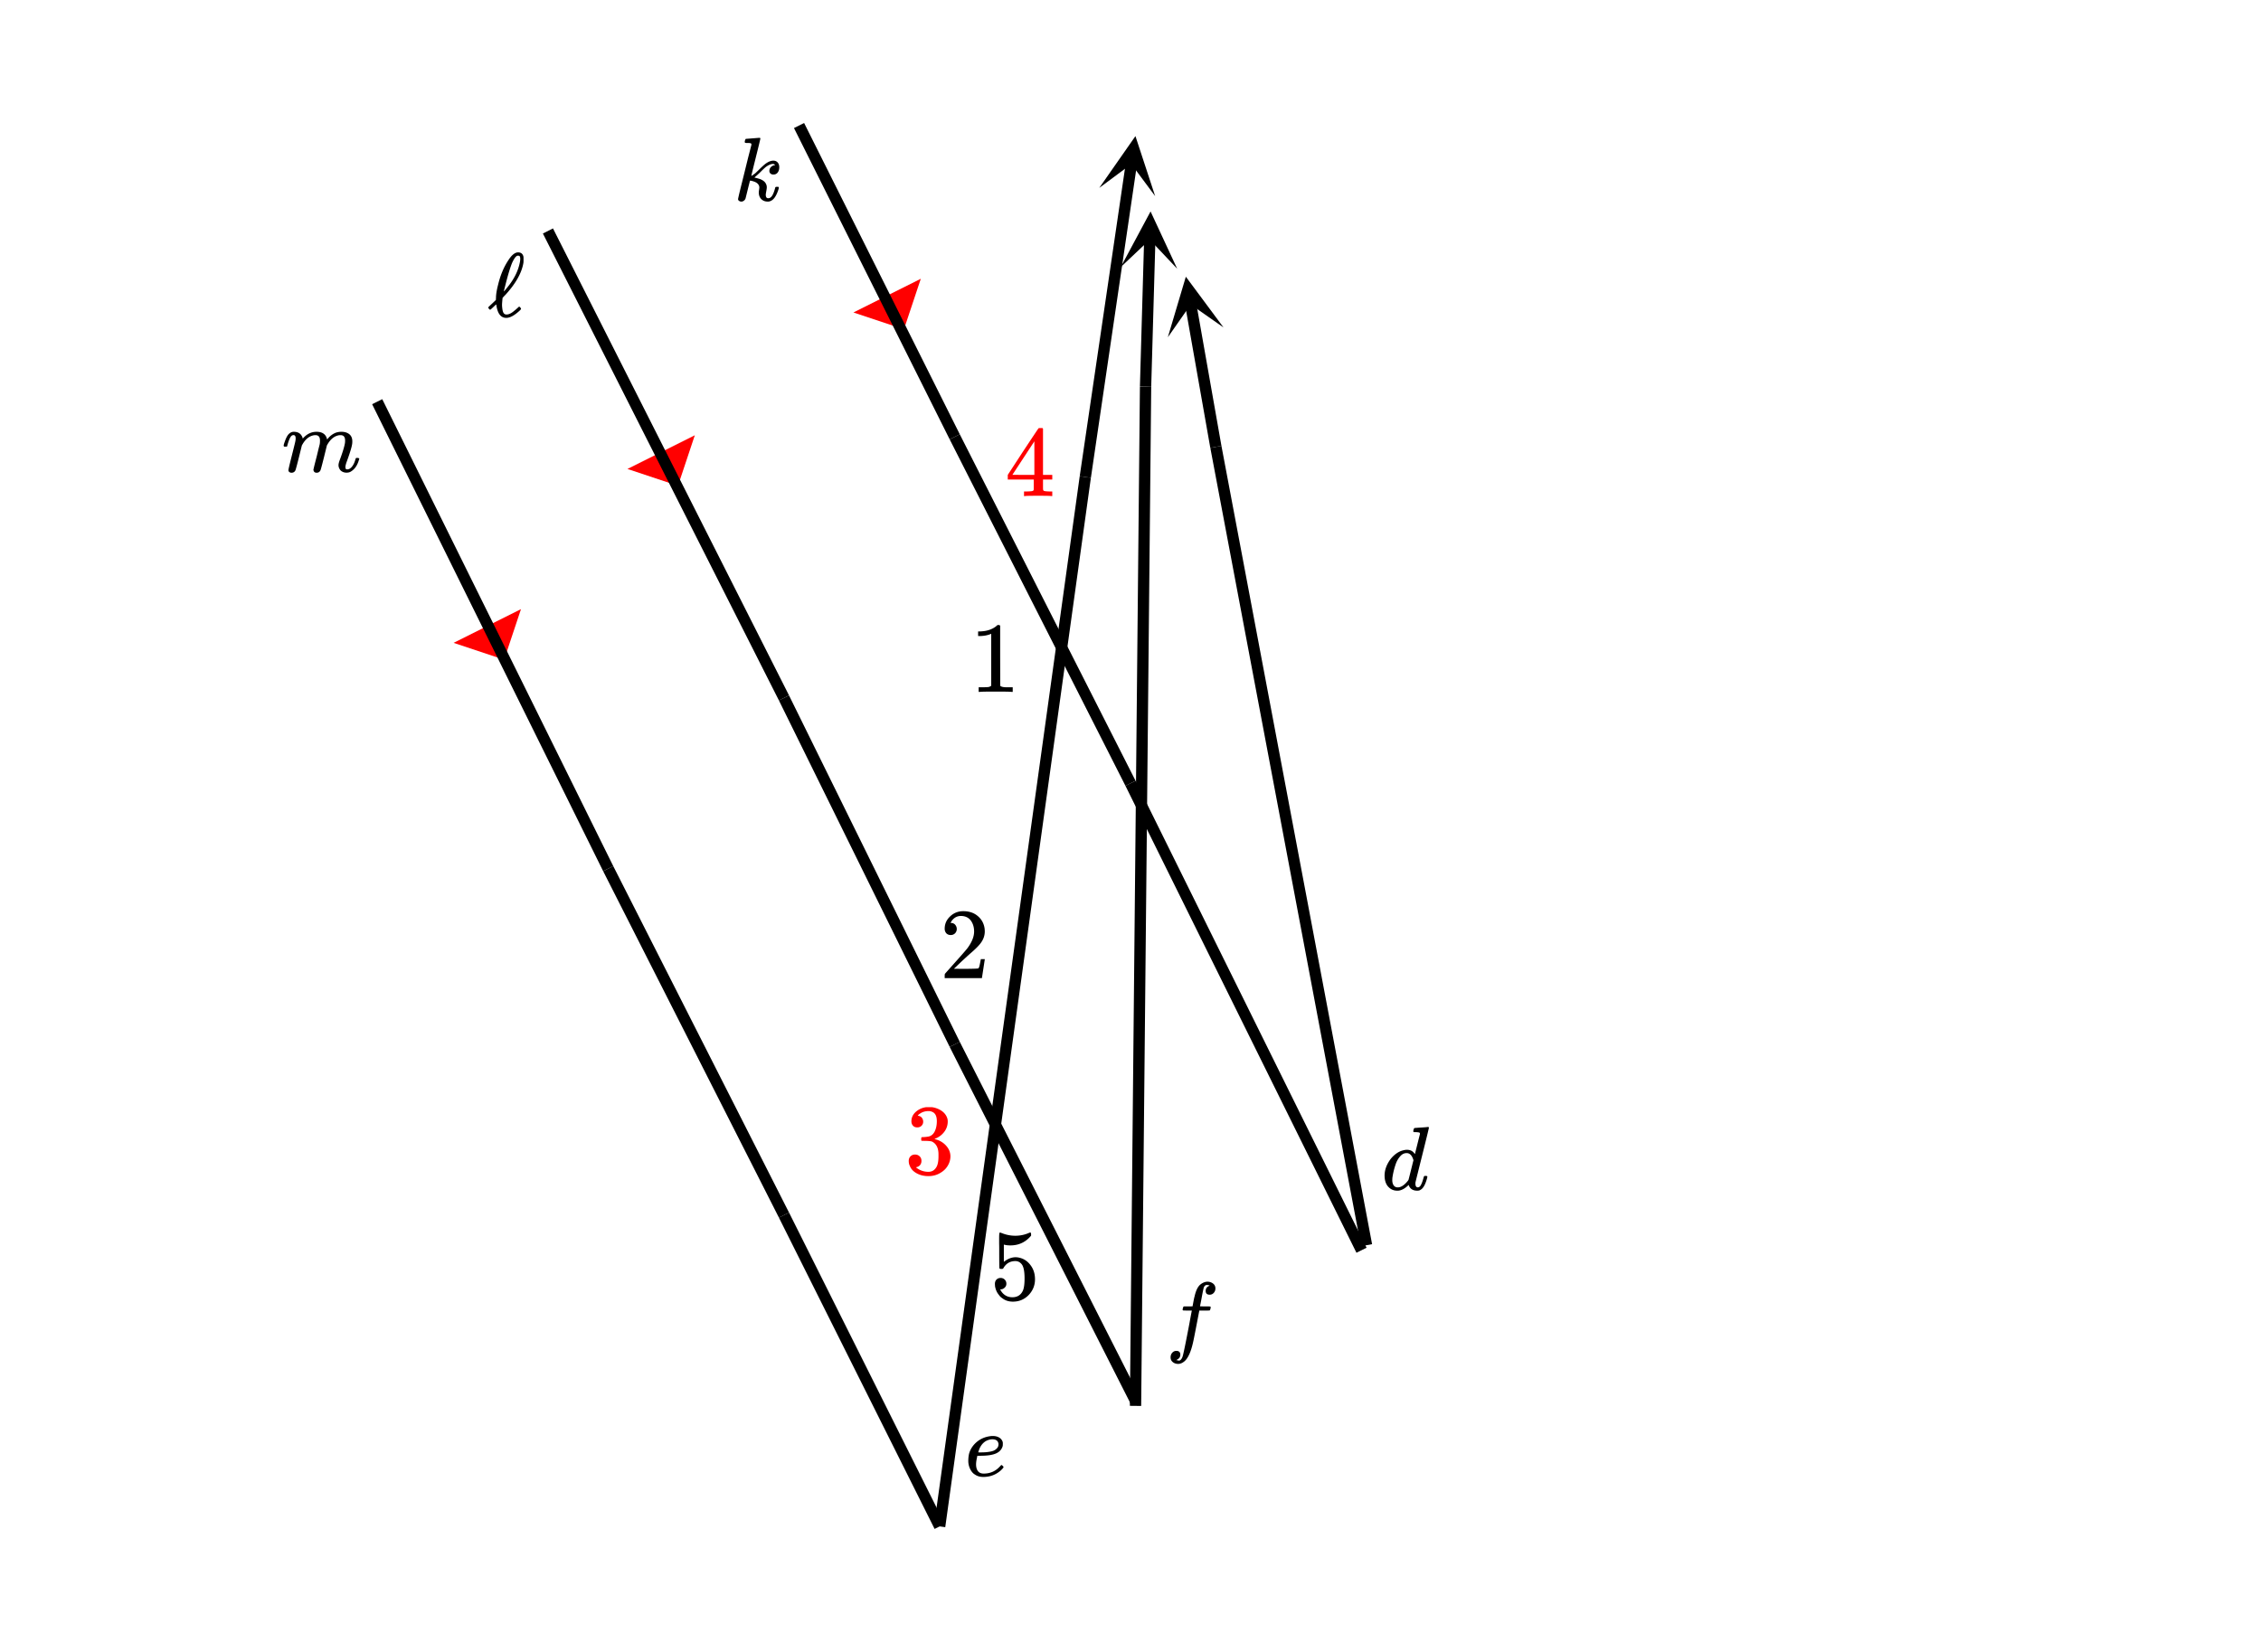 <svg xmlns="http://www.w3.org/2000/svg" width="450" height="328.844" viewBox="0 0 450 329"><defs><clipPath id="a"><path d="M232 55h12v13h-12zm0 0"/></clipPath><clipPath id="b"><path d="M232.434 67.168l-10.996-62.32 62.32-10.996 10.996 62.316zm0 0"/></clipPath><clipPath id="c"><path d="M223 42h12v12h-12zm0 0"/></clipPath><clipPath id="d"><path d="M223.055 53.195l1.804-63.254 63.258 1.809-1.808 63.254zm0 0"/></clipPath><clipPath id="e"><path d="M218 27h12v13h-12zm0 0"/></clipPath><clipPath id="f"><path d="M218.781 37.422l9.207-62.606 62.61 9.207-9.207 62.606zm0 0"/></clipPath></defs><path fill="#fff" d="M0 0h450v329H0z"/><path d="M90.215 128.031l13.418-6.715-3.356 10.07zm0 0M124.832 93.398l13.414-6.71-3.355 10.066zm0 0M169.832 62.23l13.414-6.71-3.355 10.066zm0 0" fill="red"/><path d="M122.004 172.492l35 69-2.008 1.016-35-69zm0 0"/><path d="M157.008 241.496l31 62-2.016 1.008-31-62zm0 0M119.992 173.5l-46-93 2.016-1 46 93zm0 0M157.008 138.504l34 69-2.016.992-34-69zm0 0"/><path d="M191.004 207.492l36 71-2.008 1.016-36-71zm0 0M154.996 139.508l-47-93 2.008-1.016 47 93zm0 0M191.004 86.492l35 69-2.008 1.016-35-69zm0 0"/><path d="M226.008 155.5l46 93-2.016 1-46-93zm0 0M188.992 87.504l-31-62 2.016-1.008 31 62zm0 0"/><path d="M270.895 248.207l-30-159 2.21-.414 30 159zm0 0"/><path d="M240.89 89.195l-5.019-28.46 2.215-.391 5.023 28.46zm0 0"/><g clip-path="url(#a)"><g clip-path="url(#b)" clip-rule="evenodd"><path d="M232.434 67.168l3.586-12.059 7.496 10.102-6.52-4.563zm0 0"/></g></g><path d="M224.875 279.988l2-203 2.25.024-2 203zm0 0"/><path d="M226.875 76.969l.84-29.38 2.25.067-.84 29.375zm0 0"/><g clip-path="url(#c)"><g clip-path="url(#d)" clip-rule="evenodd"><path d="M223.055 53.195l5.941-11.082 5.3 11.407-5.46-5.786zm0 0"/></g></g><path d="M185.887 303.844l29-209 2.226.312-29 209zm0 0"/><path d="M214.887 94.836l9.183-62.434 2.223.328-9.18 62.434zm0 0"/><g clip-path="url(#e)"><g clip-path="url(#f)" clip-rule="evenodd"><path d="M218.781 37.422l7.203-10.313 3.926 11.95-4.746-6.383zm0 0"/></g></g><path d="M201.328 137.8h.219v-.921h-1.188c-.672 0-1.093-.094-1.297-.297l-.015-6v-5.984a.546.546 0 0 0-.344-.125c-.14 0-.219.03-.25.062a3.143 3.143 0 0 1-.61.469c-.75.469-1.687.719-2.796.75h-.39v.922h.39c.75-.016 1.437-.14 2.047-.375a.45.45 0 0 1 .172-.063v10.344c-.22.14-.375.219-.485.234-.234.047-.734.063-1.5.063h-.515v.922H195c.234-.047 1.281-.063 3.14-.063 1.891 0 2.954.016 3.188.063zm0 0M189.203 186.223c.36 0 .64-.125.875-.36.219-.234.328-.515.328-.843 0-.329-.11-.594-.312-.844a1.043 1.043 0 0 0-.813-.36c-.062 0-.094 0-.094-.015 0-.016.016-.063.047-.125.063-.094.094-.156.125-.219.485-.687 1.11-1.031 1.875-1.031.828 0 1.485.297 1.938.875.453.594.687 1.344.687 2.219 0 1.015-.437 2.125-1.343 3.343-.407.516-1.344 1.578-2.797 3.203-1.11 1.25-1.672 1.875-1.672 1.891-.031.047-.047.203-.047.469v.375h7.422v-.063l.562-3.656v-.062h-.797v.062c-.14.766-.234 1.219-.28 1.36-.079.265-.157.406-.204.421-.14.063-1.25.094-3.344.094l-1.515-.016 1.172-1.125c.859-.812 1.53-1.421 2-1.843 1.14-.97 1.89-1.735 2.265-2.297.469-.672.703-1.406.703-2.172 0-.203-.015-.422-.047-.672-.171-1-.625-1.797-1.39-2.422-.75-.625-1.703-.937-2.844-.937-1.016 0-1.89.343-2.61 1.03-.734.688-1.093 1.517-1.093 2.47 0 .359.11.64.313.89.218.235.515.36.89.36zm0 0"/><path d="M182.547 224.535c.344 0 .625-.11.844-.328.218-.219.328-.484.328-.812 0-.297-.094-.547-.266-.782a1.015 1.015 0 0 0-.672-.375l-.14-.047.062-.078c.031-.047.094-.11.156-.172.063-.046.125-.093.188-.125.5-.359 1.094-.53 1.75-.53.344 0 .656.093.937.265.47.297.703.875.703 1.75 0 .812-.156 1.515-.453 2.094-.312.578-.75.906-1.343.984a7.512 7.512 0 0 1-1.157.094c-.03 0-.062.03-.109.062-.031.047-.047.14-.047.297 0 .188 0 .281.031.328l.063.047.844.016c.609.015 1.015.062 1.218.14.844.422 1.282 1.266 1.282 2.532v.406c0 .906-.125 1.578-.344 2.015-.375.72-.922 1.063-1.656 1.063a3.788 3.788 0 0 1-2.485-.89l.14-.048c.298-.062.532-.218.704-.437.172-.234.25-.5.25-.797 0-.36-.11-.672-.36-.906-.234-.235-.546-.36-.921-.36-.344 0-.64.11-.89.344-.235.235-.36.547-.36.922 0 .36.062.688.203.969.234.625.687 1.125 1.375 1.5.672.375 1.453.562 2.344.562.89 0 1.703-.218 2.422-.672.734-.437 1.25-1 1.578-1.687a3.5 3.5 0 0 0 .375-1.578c0-.781-.282-1.485-.844-2.11a4.181 4.181 0 0 0-2.063-1.265c-.093-.031-.172-.047-.187-.063-.078-.015-.078-.031 0-.062a4.084 4.084 0 0 0 1.828-1.328 3.364 3.364 0 0 0 .734-2.11c0-.234-.03-.406-.062-.547-.234-.812-.781-1.437-1.672-1.875a4.511 4.511 0 0 0-1.328-.421c-.125-.016-.422-.016-.89-.016h-.298a3.798 3.798 0 0 0-2.078.906c-.594.516-.906 1.156-.906 1.906 0 .36.11.657.313.875.203.235.5.344.859.344zm0 0M209.234 98.8h.188v-.921h-.578c-.656-.016-1.031-.063-1.14-.156a.364.364 0 0 1-.11-.235c-.016-.093-.016-.422-.016-.968v-1.016h1.844v-.922h-1.844v-9.203l-.11-.125h-.374c-.25 0-.39.016-.406.047-.032.015-1.063 1.562-3.11 4.656l-3.016 4.625v.922h5.172v1c0 .687 0 1.047-.015 1.078a.34.34 0 0 1-.235.203c-.14.047-.484.078-1.062.094h-.625v.922h.187c.188-.047 1.078-.063 2.672-.063 1.531 0 2.406.016 2.578.063zm-3.375-4.218h-2.203l-2.172-.016 4.375-6.671zm0 0" fill="red"/><path d="M199.14 254.52c-.327 0-.609.109-.827.328-.204.203-.313.5-.313.875 0 .03 0 .093.016.187v.188c.109.703.359 1.297.765 1.78.188.282.406.5.656.657.594.469 1.297.703 2.141.703 1.25 0 2.281-.437 3.14-1.312.845-.89 1.266-1.938 1.266-3.14 0-1.063-.28-1.985-.859-2.766-.563-.782-1.297-1.297-2.188-1.516a3.153 3.153 0 0 0-.812-.11c-.797 0-1.578.313-2.344.922v-3.437l.203.047c.328.078.703.11 1.11.11 1.656 0 3.031-.641 4.11-1.938v-.266c0-.234-.063-.36-.157-.36a.704.704 0 0 0-.266.079 6.725 6.725 0 0 1-2.719.562 7.11 7.11 0 0 1-2.656-.515l-.36-.125c-.03 0-.062.015-.093.047-.078 0-.11.375-.11 1.125v1.03c.016.548.016 1.016.016 1.423 0 2.28.016 3.453.047 3.5.016.078.14.125.375.125.14 0 .25-.016.297-.032a.423.423 0 0 0 .14-.171c.532-.907 1.329-1.36 2.36-1.36.516 0 .938.219 1.281.656.36.485.547 1.407.547 2.782 0 1.218-.125 2.062-.39 2.562-.407.797-1.094 1.203-2.032 1.203-.562 0-1.047-.14-1.468-.422a2.731 2.731 0 0 1-.922-1.062l-.047-.094h.14c.266 0 .532-.11.75-.328a.988.988 0 0 0 .344-.781 1.12 1.12 0 0 0-1.14-1.156zm0 0M282.89 224.559c.176-.008.38-.024.61-.04a8.183 8.183 0 0 0 .703-.07c.145 0 .219.047.219.14 0 .095-.442 1.915-1.328 5.462-.887 3.547-1.332 5.351-1.344 5.406a1.565 1.565 0 0 0-.016.273c0 .5.168.75.5.75a.7.7 0 0 0 .36-.156c.25-.238.5-.816.75-1.734.062-.238.12-.363.172-.375a.704.704 0 0 1 .187-.016h.063c.23 0 .343.047.343.14 0 .056-.015.15-.046.282-.27 1.012-.598 1.711-.985 2.094a1.773 1.773 0 0 1-.562.375 1.6 1.6 0 0 1-.438.047c-.762 0-1.293-.297-1.594-.89a1.697 1.697 0 0 0-.078-.22c-.011-.007-.035-.004-.078.016a.249.249 0 0 1-.078.078c-.574.543-1.14.871-1.703.984-.074.024-.223.032-.453.032-.793 0-1.442-.332-1.953-1-.364-.532-.547-1.203-.547-2.016 0-1.113.406-2.219 1.219-3.312.75-.914 1.578-1.485 2.484-1.704.262-.07.512-.109.75-.109.656 0 1.156.25 1.5.75.062.074.094.102.094.078.011-.05.175-.71.492-1.976.316-1.266.488-1.93.508-1.993 0-.144-.036-.238-.11-.28-.136-.052-.375-.083-.719-.095h-.39c-.074-.07-.113-.12-.117-.148a1.806 1.806 0 0 1 .054-.336c.063-.226.141-.344.235-.344.011 0 .074-.004.187-.015.114-.008.278-.024.485-.04.207-.015.418-.027.625-.038zm-1.546 6.515c-.27-.945-.723-1.422-1.36-1.422-.48 0-.902.207-1.265.618a4.597 4.597 0 0 0-.844 1.398c-.344.95-.59 1.934-.734 2.953 0 .043-.004.11-.008.203-.004.094-.008.168-.008.219 0 .43.094.773.281 1.039.188.266.457.398.813.398.636 0 1.3-.43 2-1.296l.14-.204c.114-.425.278-1.074.493-1.945.214-.867.378-1.523.492-1.96zm0 0M234.125 270.871c.324.074.496.11.516.11.28 0 .52-.254.718-.766.145-.395.59-2.531 1.328-6.406.333-1.813.504-2.723.516-2.735v-.062h-.844c-.562 0-.863-.008-.906-.032-.082-.05-.094-.18-.031-.39.05-.188.082-.285.094-.297.02-.063.07-.094.148-.102.078-.003.356-.007.836-.007.574 0 .86-.004.86-.016 0-.02.054-.32.163-.898.11-.579.184-.922.227-1.04.25-1.144.625-1.937 1.125-2.375.48-.394.98-.593 1.5-.593.426.023.79.152 1.086.39.297.243.445.559.445.953 0 .344-.11.641-.328.883a1.04 1.04 0 0 1-.812.367c-.532 0-.797-.253-.797-.765 0-.445.215-.77.64-.969l.157-.094a1.852 1.852 0 0 0-.532-.109c-.355 0-.582.23-.687.687-.094.368-.25 1.153-.469 2.36l-.234 1.187c0 .024.328.032.984.032.543 0 .867.007.977.023.11.016.164.063.164.133 0 .125-.043.312-.125.562-.031.063-.09.098-.18.102-.09.008-.41.008-.96.008h-1l-.423 2.203c-.437 2.293-.715 3.68-.828 4.156-.406 1.813-.953 3.043-1.64 3.688-.438.386-.872.578-1.305.578-.434 0-.793-.117-1.086-.36-.293-.238-.438-.554-.438-.953 0-.351.11-.656.328-.906.22-.25.489-.375.813-.375.531 0 .797.258.797.766 0 .437-.215.761-.64.968zm0 0M199.313 291.777c.042 0 .12.055.234.164.113.11.172.192.172.243 0 .105-.184.328-.547.671-.988.868-2.152 1.297-3.484 1.297-.657 0-1.215-.16-1.672-.484-.262-.145-.5-.379-.72-.703a3.654 3.654 0 0 1-.593-2.047c0-.445.047-.895.14-1.344.25-.937.77-1.734 1.555-2.398.786-.66 1.73-1.047 2.836-1.164.012-.008.11-.016.297-.016h.047c.512 0 .942.11 1.297.328.355.219.582.524.688.906a2 2 0 0 1 .015.329c0 .218-.012.37-.031.453-.25.855-.906 1.414-1.969 1.672-.582.156-1.387.242-2.406.25-.45 0-.676.011-.688.03 0 .013-.011.09-.03.235-.138.594-.204 1.074-.204 1.438 0 .574.125 1.023.375 1.351.25.328.629.492 1.14.492 1.344 0 2.454-.507 3.329-1.53.105-.114.176-.173.219-.173zm-.594-4.187c-.074-.625-.485-.938-1.235-.938-.418 0-.847.121-1.297.36-.582.355-1.019.902-1.312 1.64-.125.368-.188.563-.188.594 0 .012.122.016.36.016.394 0 .762-.008 1.094-.032.707-.062 1.238-.164 1.586-.304a1.89 1.89 0 0 0 .867-.727c.082-.176.125-.379.125-.61zm0 0M148.469 27.652c.011 0 .445-.03 1.304-.101l1.305-.102c.145 0 .219.047.219.14 0 .095-.3 1.352-.906 3.766-.594 2.375-.891 3.61-.891 3.704.219-.145.402-.27.547-.375.144-.102.262-.196.344-.274l.609-.586c.719-.719 1.223-1.164 1.516-1.344.48-.32.937-.484 1.375-.484.355 0 .636.121.851.36.215.242.32.558.32.953 0 .43-.105.777-.312 1.046-.207.274-.496.407-.86.407a.83.83 0 0 1-.57-.196.65.65 0 0 1-.226-.523c0-.3.101-.555.304-.766.204-.207.446-.332.727-.375l.125-.03c-.145-.145-.293-.22-.438-.22-.406 0-.886.203-1.437.61-.23.187-.578.515-1.047.984-.344.344-.75.715-1.219 1.11.563.136.942.242 1.141.312.582.23.969.543 1.156.937.114.211.172.446.172.704 0 .156-.035.414-.101.773-.067.36-.102.586-.102.68 0 .48.16.718.484.718a.81.81 0 0 0 .594-.265c.3-.3.574-.926.813-1.875.02-.094.14-.14.359-.14.168 0 .262.01.281.03.074.055.082.18.031.375-.332 1.094-.75 1.836-1.25 2.22-.3.218-.593.327-.875.327-.55 0-.996-.164-1.328-.5-.332-.332-.5-.773-.5-1.328 0-.101.02-.27.055-.5.035-.226.055-.39.055-.484a.993.993 0 0 0-.11-.453c-.156-.301-.449-.535-.875-.703-.394-.133-.672-.204-.828-.204h-.047c-.156.594-.3 1.168-.437 1.72l-.305 1.241c-.066.278-.12.489-.164.633a.927.927 0 0 1-.328.406.817.817 0 0 1-.5.172.77.77 0 0 1-.43-.14c-.14-.094-.21-.207-.21-.344 0-.125.222-1.086.671-2.89.45-1.801.887-3.571 1.313-5.313l.672-2.61c.02-.164-.02-.27-.125-.312-.106-.04-.278-.063-.516-.063h-.188c-.25 0-.394-.02-.437-.062-.074-.05-.078-.191-.016-.422.051-.164.094-.266.125-.297a.148.148 0 0 1 .11-.047zm0 0M103.281 61.074c-.047 0-.125.063-.25.188-.406.375-.672.593-.781.672-.547.468-1.047.703-1.5.703-.25 0-.453-.094-.578-.297-.125-.188-.219-.516-.266-.953a5.826 5.826 0 0 1-.047-.657c0-.218.032-.609.079-1.125l.03-.28c.016-.016.079-.095.204-.22.11-.125.219-.25.328-.343 2.063-2.25 3.266-4.375 3.61-6.375.03-.172.03-.422.03-.735 0-.297 0-.484-.03-.593-.141-.532-.5-.797-1.063-.797h-.094c-.047.015-.078.015-.094.015-.578.11-1.14.625-1.718 1.516-.922 1.375-1.61 3.016-2.063 4.906-.281 1.078-.422 1.953-.422 2.656 0 .032 0 .079-.015.141v.235l-.594.578c-.5.468-.766.718-.828.78-.063.063-.094.126-.094.173 0 .047.031.11.11.218.124.141.203.204.265.204.047 0 .156-.094.36-.282.187-.172.39-.359.562-.53.187-.173.266-.25.266-.25.015.015.03.108.062.28.25 1.61.906 2.407 1.953 2.407.734 0 1.61-.47 2.64-1.422.204-.188.298-.313.298-.375 0-.063-.047-.157-.141-.266-.094-.11-.172-.172-.219-.172zm.203-9.547c0 .266-.03.532-.093.797-.329 1.64-1.125 3.25-2.407 4.828-.093.11-.187.235-.312.391-.125.14-.219.266-.313.36-.093.109-.14.14-.14.124 0-.047.11-.484.328-1.328.531-2.094.984-3.562 1.344-4.406.375-.797.703-1.25 1-1.36h.062c.047-.015.078-.015.094-.015.172 0 .281.047.344.14.062.11.093.266.093.47zm0 0M57.938 94.152a.676.676 0 0 1-.43-.14.449.449 0 0 1-.18-.375c0-.157.23-1.14.688-2.953.468-1.844.703-2.805.703-2.891.031-.176.047-.336.047-.484 0-.438-.145-.657-.438-.657a.666.666 0 0 0-.36.125c-.292.23-.581.899-.874 2a.197.197 0 0 1-.016.063.288.288 0 0 1-.023.055c-.004.007-.012.015-.024.03-.011.016-.031.024-.062.024h-.485c-.074-.07-.109-.129-.109-.172 0-.156.082-.453.25-.89.238-.696.504-1.188.797-1.469.293-.281.61-.422.953-.422.762 0 1.293.274 1.594.813.125.218.187.386.187.5 0 .023.004.03.016.03l.203-.202c.73-.758 1.578-1.14 2.547-1.14 1.156 0 1.855.491 2.094 1.468l.015.062.156-.187a3.884 3.884 0 0 1 1.547-1.156 3.54 3.54 0 0 1 1.125-.188c.668 0 1.2.164 1.594.484.395.325.594.797.594 1.422 0 .274-.02.5-.063.688-.105.605-.433 1.668-.984 3.187-.219.575-.328.996-.328 1.266.012.18.043.297.094.352.05.058.14.085.265.085.344 0 .66-.18.953-.546.293-.364.52-.852.688-1.47.043-.132.082-.21.117-.234.035-.02.133-.03.29-.03.218.03.339.077.359.14 0 .012-.028.101-.079.265-.312 1.118-.875 1.903-1.687 2.36-.219.117-.48.172-.781.172-.457 0-.848-.145-1.172-.438-.281-.332-.422-.687-.422-1.062 0-.227.082-.567.25-1.016.52-1.394.855-2.46 1-3.203.043-.176.062-.406.062-.688 0-.707-.296-1.062-.89-1.062-.219 0-.375.016-.469.047-.832.18-1.547.773-2.14 1.781l-.126.219-.593 2.406c-.395 1.574-.625 2.422-.688 2.547-.156.324-.41.484-.766.484-.292 0-.484-.117-.578-.359l-.015-.063a.186.186 0 0 1-.047-.109c0-.125.207-.984.625-2.578.094-.375.191-.77.289-1.188.098-.414.184-.75.25-1.007.066-.254.102-.399.102-.43.03-.176.046-.406.046-.688 0-.707-.293-1.062-.875-1.062-.218 0-.375.016-.468.047-.844.18-1.559.773-2.141 1.781l-.125.219-.594 2.406c-.394 1.574-.625 2.422-.687 2.547-.157.324-.418.484-.782.484zm0 0"/></svg>